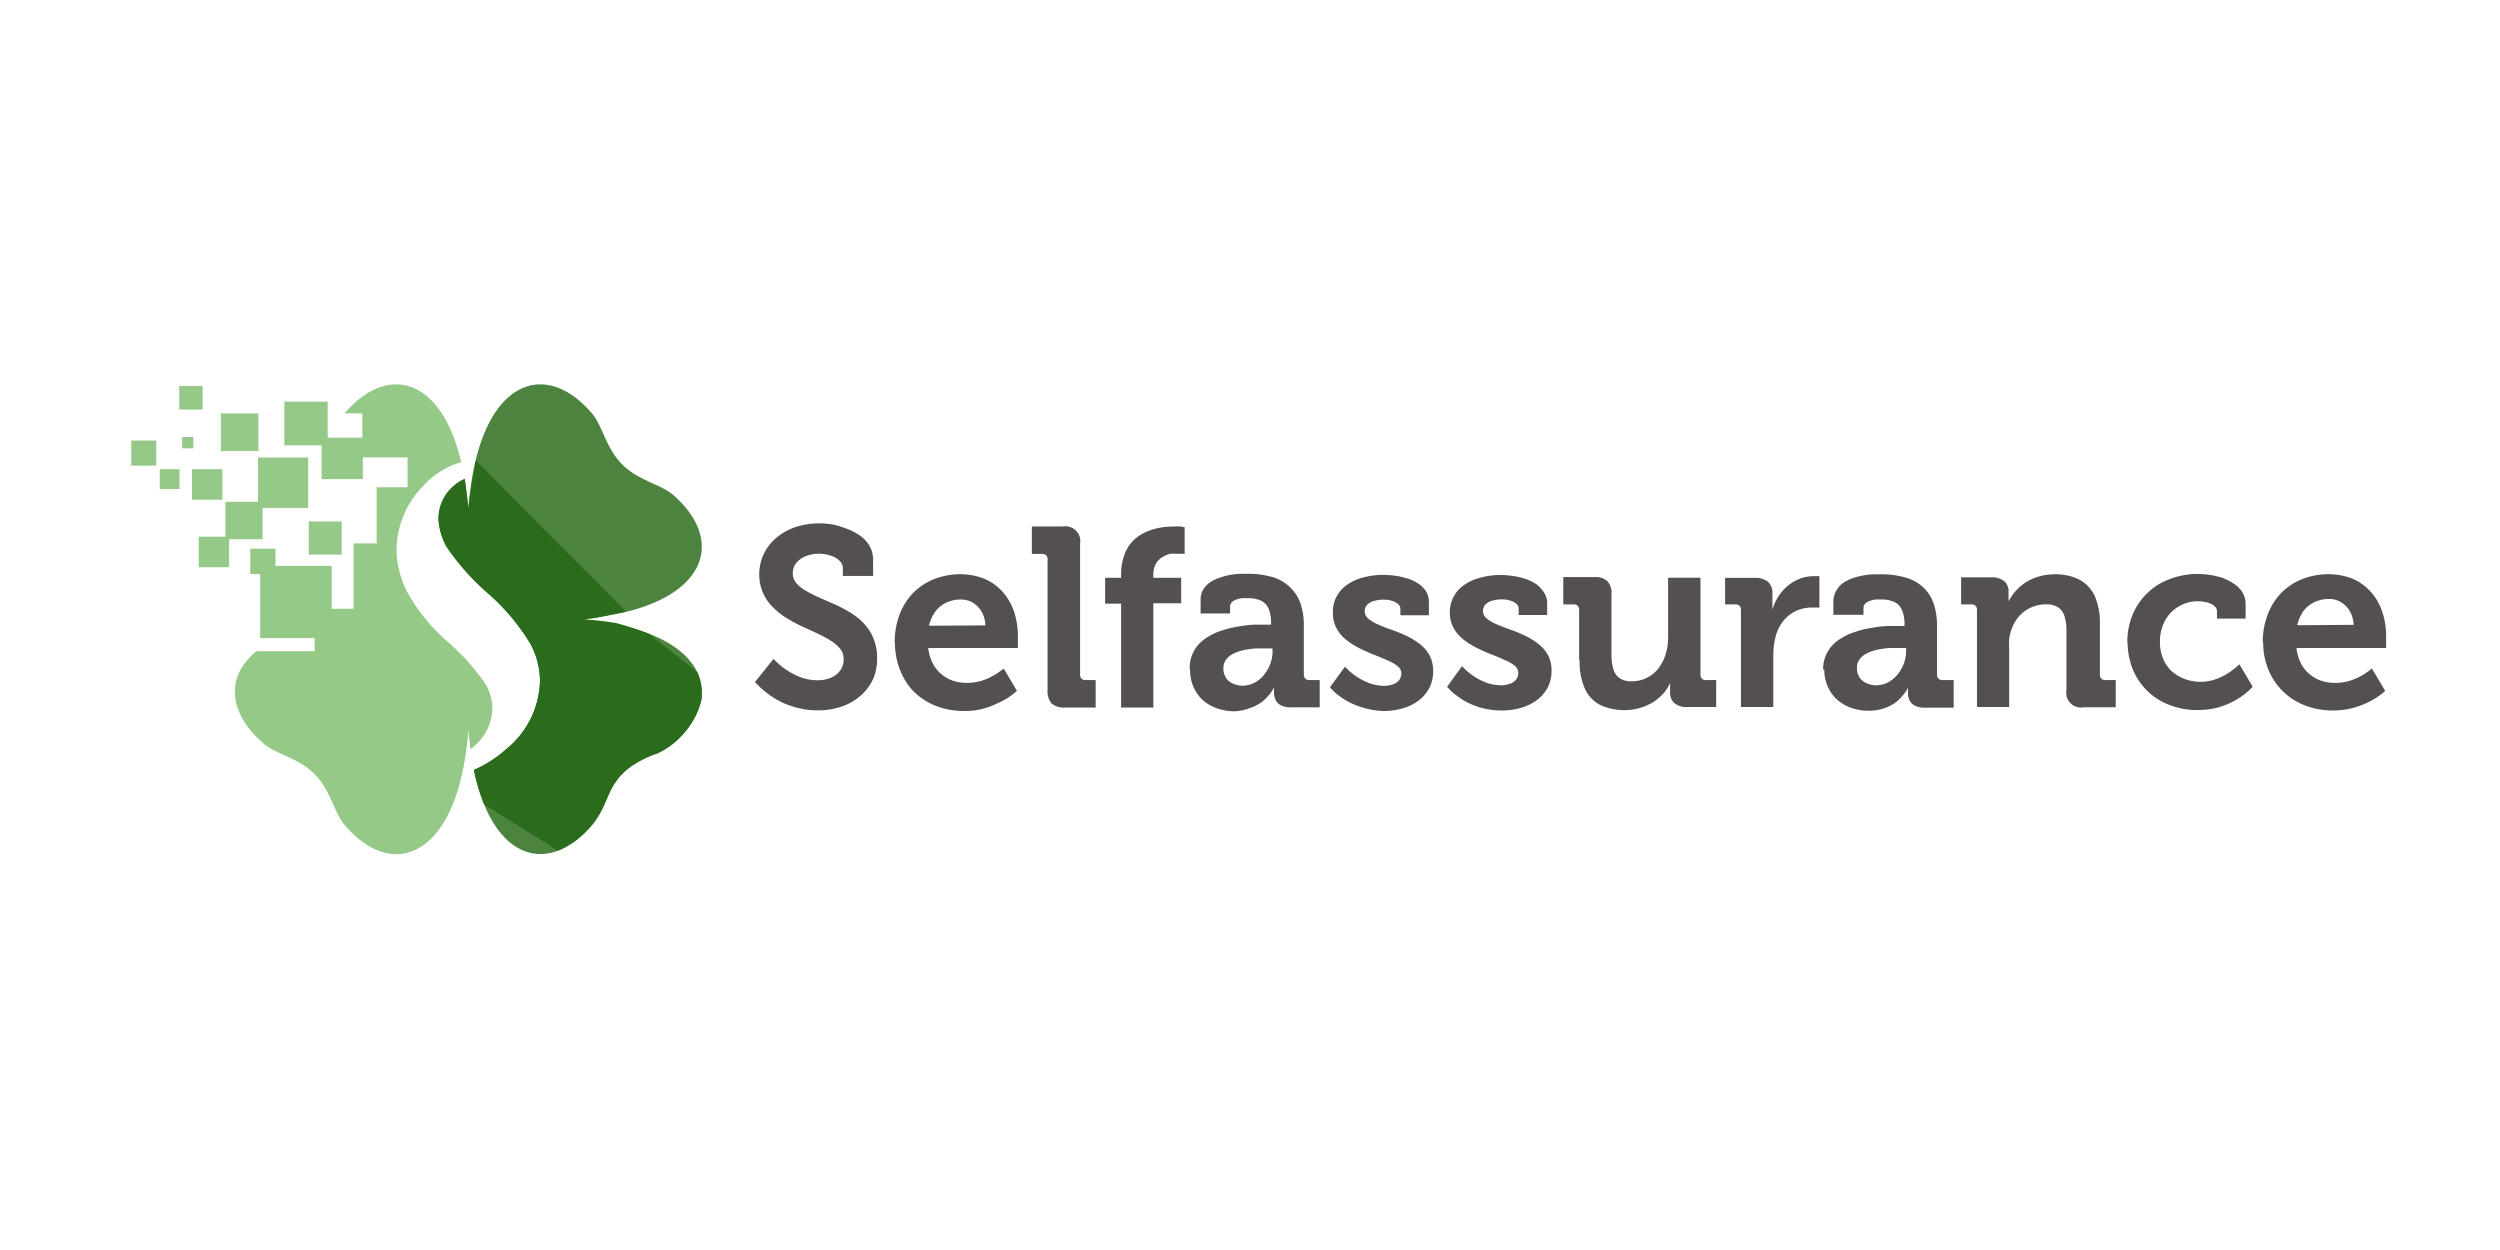<?xml version="1.0" encoding="UTF-8" standalone="no"?>
<svg
   width="400"
   height="200"
   viewBox="0 0 400 200"
   version="1.1"
   id="svg142"
   sodipodi:docname="selfassurance.svg"
   inkscape:version="1.2.2 (b0a84865, 2022-12-01)"
   xmlns:inkscape="http://www.inkscape.org/namespaces/inkscape"
   xmlns:sodipodi="http://sodipodi.sourceforge.net/DTD/sodipodi-0.dtd"
   xmlns="http://www.w3.org/2000/svg"
   xmlns:svg="http://www.w3.org/2000/svg">
  <sodipodi:namedview
     id="namedview144"
     pagecolor="#ffffff"
     bordercolor="#000000"
     borderopacity="0.25"
     inkscape:showpageshadow="2"
     inkscape:pageopacity="0.0"
     inkscape:pagecheckerboard="0"
     inkscape:deskcolor="#d1d1d1"
     showgrid="false"
     inkscape:zoom="2"
     inkscape:cx="84"
     inkscape:cy="70.75"
     inkscape:window-width="2377"
     inkscape:window-height="1205"
     inkscape:window-x="0"
     inkscape:window-y="25"
     inkscape:window-maximized="0"
     inkscape:current-layer="svg142" />
  <defs
     id="defs134">
    <clipPath
       id="clip-path">
      <rect
         id="Rectangle_139"
         data-name="Rectangle 139"
         width="169.3"
         height="35.27"
         fill="none"
         x="0"
         y="0" />
    </clipPath>
  </defs>
  <g
     id="Groupe_345"
     data-name="Groupe 345"
     transform="matrix(2.131,0,0,2.131,21,61.5)">
    <g
       id="Groupe_344"
       data-name="Groupe 344"
       clip-path="url(#clip-path)">
      <path
         id="Tracé_179"
         data-name="Tracé 179"
         d="m 46.86,22.384 0.14,0.14 a 5.591,5.591 0 0 0 0.41,0.39 7.076,7.076 0 0 0 0.66,0.51 6,6 0 0 0 2.08,0.89 5.436,5.436 0 0 0 1.38,0.16 5.38,5.38 0 0 0 1.91,-0.32 4.154,4.154 0 0 0 1.42,-0.87 3.847,3.847 0 0 0 0.89,-1.27 4.005,4.005 0 0 0 0.25,-1.49 3.692,3.692 0 0 0 -0.28,-1.46 3.463,3.463 0 0 0 -0.72,-1.12 4.708,4.708 0 0 0 -1,-0.8 10.159,10.159 0 0 0 -1.16,-0.62 l -1.17,-0.51 a 8.106,8.106 0 0 1 -1,-0.51 2.429,2.429 0 0 1 -0.73,-0.58 1.108,1.108 0 0 1 -0.27,-0.75 1.209,1.209 0 0 1 0.26,-0.76 1.684,1.684 0 0 1 0.7,-0.51 2.741,2.741 0 0 1 1,-0.19 2.879,2.879 0 0 1 0.66,0.08 2.665,2.665 0 0 1 0.58,0.21 1.5,1.5 0 0 1 0.4,0.34 0.731,0.731 0 0 1 0.16,0.43 v 0.61 h 2.27 v -1.26 a 2.1,2.1 0 0 0 -0.27,-1 2.529,2.529 0 0 0 -0.7,-0.76 4.442,4.442 0 0 0 -1,-0.52 6.218,6.218 0 0 0 -1.04,-0.32 6.442,6.442 0 0 0 -1,-0.09 5.823,5.823 0 0 0 -1.82,0.28 4.6,4.6 0 0 0 -1.43,0.8 3.733,3.733 0 0 0 -0.95,1.22 3.63,3.63 0 0 0 -0.34,1.52 3.509,3.509 0 0 0 0.28,1.39 3.438,3.438 0 0 0 0.72,1.06 5.375,5.375 0 0 0 1,0.81 11.193,11.193 0 0 0 1.18,0.64 l 1.17,0.54 a 9.09,9.09 0 0 1 1,0.54 2.987,2.987 0 0 1 0.72,0.61 1.188,1.188 0 0 1 0.27,0.77 1.423,1.423 0 0 1 -0.27,0.88 1.668,1.668 0 0 1 -0.71,0.54 2.572,2.572 0 0 1 -1,0.18 3.728,3.728 0 0 1 -1.07,-0.16 5.284,5.284 0 0 1 -0.9,-0.4 5.491,5.491 0 0 1 -0.71,-0.48 c -0.19,-0.16 -0.34,-0.29 -0.45,-0.4 l -0.16,-0.16 -1.41,1.76 z m 10.48,-3 a 5.555,5.555 0 0 0 0.36,2 4.905,4.905 0 0 0 1,1.63 5,5 0 0 0 1.65,1.1 5.793,5.793 0 0 0 2.18,0.41 5.68,5.68 0 0 0 1.35,-0.15 5.964,5.964 0 0 0 1.12,-0.41 6.8,6.8 0 0 0 0.82,-0.43 5,5 0 0 0 0.5,-0.37 l 0.18,-0.15 -1,-1.69 c 0,0 0,0.05 -0.13,0.12 l -0.38,0.27 c -0.16,0.1 -0.36,0.21 -0.58,0.32 a 4.02,4.02 0 0 1 -0.76,0.27 3.531,3.531 0 0 1 -0.88,0.11 3.341,3.341 0 0 1 -1.06,-0.16 2.8,2.8 0 0 1 -0.89,-0.5 2.643,2.643 0 0 1 -0.65,-0.82 3.3,3.3 0 0 1 -0.33,-1.14 h 6.73 v -0.1 a 1.373,1.373 0 0 0 0,-0.24 v -0.29 a 2.433,2.433 0 0 0 0,-0.27 5.884,5.884 0 0 0 -0.28,-1.81 4.414,4.414 0 0 0 -0.83,-1.47 3.9,3.9 0 0 0 -1.36,-1 4.887,4.887 0 0 0 -1.85,-0.36 5.369,5.369 0 0 0 -2,0.38 4.605,4.605 0 0 0 -1.57,1.05 4.76,4.76 0 0 0 -1,1.62 5.884,5.884 0 0 0 -0.36,2.06 z m 2.56,-1.26 a 2.759,2.759 0 0 1 0.47,-1.06 2.107,2.107 0 0 1 0.81,-0.67 2.519,2.519 0 0 1 1.12,-0.24 1.707,1.707 0 0 1 0.91,0.25 1.879,1.879 0 0 1 0.65,0.69 2.126,2.126 0 0 1 0.27,1 z m 8.9,4.84 a 1.36,1.36 0 0 0 0.31,1 1.4,1.4 0 0 0 1,0.3 h 2.3 V 22.2 h -0.75 a 0.427,0.427 0 0 1 -0.31,-0.1 0.461,0.461 0 0 1 -0.11,-0.32 v -9.81 a 1.12,1.12 0 0 0 -0.9,-1.3 1.139,1.139 0 0 0 -0.395,0 H 67.62 v 2.06 h 0.76 a 0.38,0.38 0 0 1 0.42,0.335 0.4,0.4 0 0 1 0,0.085 v 9.81 z m 5.51,1.3 h 2.43 v -7.83 h 2.09 v -1.91 h -2.09 v -0.23 a 1.673,1.673 0 0 1 0.2,-0.84 1.4,1.4 0 0 1 0.48,-0.48 1.99,1.99 0 0 1 0.58,-0.25 3.061,3.061 0 0 1 0.59,0 1.968,1.968 0 0 1 0.36,0 h 0.14 v -2 a 0.823,0.823 0 0 1 -0.23,-0.05 4.62,4.62 0 0 0 -0.6,0 6.437,6.437 0 0 0 -0.93,0.07 4.574,4.574 0 0 0 -1,0.28 3.4,3.4 0 0 0 -1,0.61 2.892,2.892 0 0 0 -0.72,1.05 4.2,4.2 0 0 0 -0.29,1.61 v 0.23 h -1.2 v 1.94 h 1.2 v 7.82 z m 5.19,-2.81 a 3.128,3.128 0 0 0 0.27,1.3 2.9,2.9 0 0 0 0.74,1 3.188,3.188 0 0 0 1.07,0.59 3.931,3.931 0 0 0 1.25,0.2 3.58,3.58 0 0 0 1.17,-0.244 3.287,3.287 0 0 0 0.84,-0.42 3.08,3.08 0 0 0 0.55,-0.52 2.6,2.6 0 0 0 0.31,-0.42 1.755,1.755 0 0 1 0.1,-0.18 q 0,0.06 0,0.12 v 0.3 a 1.192,1.192 0 0 0 0.13,0.53 0.841,0.841 0 0 0 0.4,0.39 1.482,1.482 0 0 0 0.72,0.15 h 2.18 V 22.2 h -0.77 a 0.427,0.427 0 0 1 -0.31,-0.1 0.461,0.461 0 0 1 -0.11,-0.32 v -3.63 a 5.013,5.013 0 0 0 -0.2,-1.53 3.086,3.086 0 0 0 -0.68,-1.23 3.234,3.234 0 0 0 -1.3,-0.87 6.553,6.553 0 0 0 -2,-0.3 h -0.61 a 5.58,5.58 0 0 0 -1.55,0.3 3.126,3.126 0 0 0 -0.71,0.35 1.787,1.787 0 0 0 -0.51,0.55 1.5,1.5 0 0 0 -0.19,0.78 v 1 h 2.21 v -0.52 a 0.5,0.5 0 0 1 0.14,-0.33 0.994,0.994 0 0 1 0.35,-0.2 3.014,3.014 0 0 1 0.43,-0.1 h 0.38 a 2.446,2.446 0 0 1 1,0.18 1.213,1.213 0 0 1 0.6,0.62 2.858,2.858 0 0 1 0.18,1.11 v 0.08 h -1.3 a 11.382,11.382 0 0 0 -1.22,0.15 7.355,7.355 0 0 0 -1.29,0.33 4.585,4.585 0 0 0 -1.15,0.58 2.772,2.772 0 0 0 -0.83,0.91 2.671,2.671 0 0 0 -0.32,1.31 z m 2.5,-0.13 a 1.109,1.109 0 0 1 0.22,-0.68 1.492,1.492 0 0 1 0.57,-0.44 3.112,3.112 0 0 1 0.78,-0.26 6.386,6.386 0 0 1 0.87,-0.12 h 1.25 v 0.23 a 2.691,2.691 0 0 1 -0.16,0.91 3,3 0 0 1 -0.46,0.82 2.347,2.347 0 0 1 -0.7,0.6 2,2 0 0 1 -0.9,0.24 1.8,1.8 0 0 1 -0.82,-0.19 1.151,1.151 0 0 1 -0.49,-0.46 1.224,1.224 0 0 1 -0.16,-0.65 m 8,1.42 0.16,0.18 a 4.011,4.011 0 0 0 0.49,0.43 5.3,5.3 0 0 0 0.82,0.52 5.7,5.7 0 0 0 1.13,0.43 5.872,5.872 0 0 0 1.4,0.22 5.044,5.044 0 0 0 1.49,-0.21 3.594,3.594 0 0 0 1.19,-0.59 3.019,3.019 0 0 0 0.79,-0.94 2.789,2.789 0 0 0 0.28,-1.26 2.5,2.5 0 0 0 -0.28,-1.2 2.835,2.835 0 0 0 -0.74,-0.84 5.215,5.215 0 0 0 -1,-0.61 11.534,11.534 0 0 0 -1.1,-0.45 q -0.559,-0.19 -1,-0.39 a 3.081,3.081 0 0 1 -0.73,-0.43 0.739,0.739 0 0 1 -0.29,-0.56 0.723,0.723 0 0 1 0.18,-0.49 1.105,1.105 0 0 1 0.51,-0.29 2.505,2.505 0 0 1 0.76,-0.1 1.8,1.8 0 0 1 0.56,0.08 1.155,1.155 0 0 1 0.47,0.23 0.479,0.479 0 0 1 0.2,0.38 v 0.48 h 2.14 v -1 a 1.486,1.486 0 0 0 -0.23,-0.82 2,2 0 0 0 -0.6,-0.58 3.439,3.439 0 0 0 -0.82,-0.37 5.771,5.771 0 0 0 -0.91,-0.2 6.865,6.865 0 0 0 -0.86,-0.06 5.584,5.584 0 0 0 -1.45,0.18 3.576,3.576 0 0 0 -1.21,0.52 2.46,2.46 0 0 0 -1.13,2.15 2.409,2.409 0 0 0 0.28,1.17 2.8,2.8 0 0 0 0.74,0.87 5.648,5.648 0 0 0 1,0.63 c 0.37,0.18 0.73,0.35 1.1,0.49 0.37,0.14 0.7,0.28 1,0.42 a 3.008,3.008 0 0 1 0.74,0.42 0.689,0.689 0 0 1 0.28,0.52 0.846,0.846 0 0 1 -0.17,0.54 1,1 0 0 1 -0.47,0.31 2,2 0 0 1 -0.68,0.11 3.6,3.6 0 0 1 -0.94,-0.15 4.49,4.49 0 0 1 -0.8,-0.36 4.721,4.721 0 0 1 -0.62,-0.42 3.174,3.174 0 0 1 -0.4,-0.36 1.77,1.77 0 0 1 -0.15,-0.15 z m 8.84,0 0.16,0.18 a 3.47,3.47 0 0 0 0.5,0.43 4.75,4.75 0 0 0 0.81,0.52 5.7,5.7 0 0 0 1.13,0.43 5.859,5.859 0 0 0 1.45,0.18 5.044,5.044 0 0 0 1.49,-0.21 3.6,3.6 0 0 0 1.19,-0.59 3.019,3.019 0 0 0 0.79,-0.94 2.8,2.8 0 0 0 0.28,-1.24 2.5,2.5 0 0 0 -0.28,-1.2 2.835,2.835 0 0 0 -0.74,-0.84 5.215,5.215 0 0 0 -1,-0.61 11.534,11.534 0 0 0 -1.1,-0.45 c -0.37,-0.13 -0.71,-0.26 -1,-0.39 a 2.993,2.993 0 0 1 -0.74,-0.43 0.739,0.739 0 0 1 -0.29,-0.56 0.723,0.723 0 0 1 0.18,-0.49 1.105,1.105 0 0 1 0.51,-0.29 2.506,2.506 0 0 1 0.76,-0.1 1.8,1.8 0 0 1 0.56,0.08 1.155,1.155 0 0 1 0.47,0.23 0.479,0.479 0 0 1 0.2,0.38 v 0.48 h 2.14 v -1 a 1.492,1.492 0 0 0 -0.31,-0.79 2,2 0 0 0 -0.6,-0.58 3.439,3.439 0 0 0 -0.82,-0.37 5.772,5.772 0 0 0 -0.91,-0.2 6.865,6.865 0 0 0 -0.86,-0.06 5.632,5.632 0 0 0 -1.45,0.18 3.675,3.675 0 0 0 -1.21,0.52 2.461,2.461 0 0 0 -1.15,2.1 2.409,2.409 0 0 0 0.28,1.17 2.8,2.8 0 0 0 0.74,0.87 5.647,5.647 0 0 0 1,0.63 c 0.37,0.18 0.73,0.35 1.1,0.49 0.37,0.14 0.7,0.28 1,0.42 a 3.008,3.008 0 0 1 0.74,0.42 0.689,0.689 0 0 1 0.28,0.52 0.846,0.846 0 0 1 -0.17,0.54 1,1 0 0 1 -0.47,0.31 1.994,1.994 0 0 1 -0.68,0.11 3.6,3.6 0 0 1 -0.94,-0.15 4.49,4.49 0 0 1 -0.8,-0.36 4.721,4.721 0 0 1 -0.62,-0.42 4.013,4.013 0 0 1 -0.4,-0.36 0.947,0.947 0 0 1 -0.14,-0.15 l -1.15,1.59 z m 9.91,-2 a 4.831,4.831 0 0 0 0.41,2.14 2.507,2.507 0 0 0 1.16,1.2 4.38,4.38 0 0 0 3,0.2 4.14,4.14 0 0 0 1,-0.46 3.609,3.609 0 0 0 0.74,-0.65 2.8,2.8 0 0 0 0.48,-0.75 1.091,1.091 0 0 1 0,0.14 v 0.57 a 1,1 0 0 0 0.33,0.8 1.377,1.377 0 0 0 1,0.29 H 119 V 22.2 h -0.76 a 0.427,0.427 0 0 1 -0.31,-0.1 0.461,0.461 0 0 1 -0.11,-0.32 v -7.26 h -2.43 V 19 a 4.3,4.3 0 0 1 -0.18,1.25 3.451,3.451 0 0 1 -0.53,1.05 2.492,2.492 0 0 1 -2.03,0.99 1.49,1.49 0 0 1 -0.93,-0.25 1.257,1.257 0 0 1 -0.45,-0.7 3.553,3.553 0 0 1 -0.13,-1 v -4.56 a 1.389,1.389 0 0 0 -0.3,-1 1.369,1.369 0 0 0 -1,-0.31 h -2.32 v 2.05 h 0.77 a 0.427,0.427 0 0 1 0.31,0.1 0.442,0.442 0 0 1 0.11,0.32 v 3.79 z m 12.13,3.48 h 2.41 v -3.83 a 7.2,7.2 0 0 1 0.05,-0.83 5.608,5.608 0 0 1 0.16,-0.76 3.173,3.173 0 0 1 0.46,-0.94 2.777,2.777 0 0 1 0.65,-0.63 2.382,2.382 0 0 1 0.76,-0.36 2.746,2.746 0 0 1 0.79,-0.12 h 0.59 V 14.4 h -0.44 a 3,3 0 0 0 -1.36,0.34 3.4,3.4 0 0 0 -1.07,0.89 3.879,3.879 0 0 0 -0.66,1.28 v -0.17 a 4.224,4.224 0 0 0 0,-0.45 v -0.57 a 1.13,1.13 0 0 0 -0.33,-0.9 1.47,1.47 0 0 0 -1,-0.29 h -2.22 v 1.99 h 0.77 a 0.427,0.427 0 0 1 0.31,0.1 0.442,0.442 0 0 1 0.11,0.32 v 7.27 z m 6.24,-2.81 a 3,3 0 0 0 0.27,1.3 2.779,2.779 0 0 0 0.74,1 3.251,3.251 0 0 0 1.06,0.59 4.055,4.055 0 0 0 1.26,0.2 3.591,3.591 0 0 0 1.15,-0.18 3.287,3.287 0 0 0 0.84,-0.42 3.472,3.472 0 0 0 0.55,-0.52 3.346,3.346 0 0 0 0.31,-0.42 1.757,1.757 0 0 1 0.1,-0.18 q 0,0.06 0,0.12 v 0.3 a 1.075,1.075 0 0 0 0.13,0.53 0.841,0.841 0 0 0 0.4,0.39 1.483,1.483 0 0 0 0.72,0.15 h 2.18 V 22.2 H 136 a 0.427,0.427 0 0 1 -0.31,-0.1 0.461,0.461 0 0 1 -0.11,-0.32 v -3.63 a 5.347,5.347 0 0 0 -0.2,-1.53 3.086,3.086 0 0 0 -0.68,-1.23 3.213,3.213 0 0 0 -1.3,-0.83 6.433,6.433 0 0 0 -2,-0.3 h -0.62 a 5.58,5.58 0 0 0 -1.55,0.3 3.273,3.273 0 0 0 -0.7,0.35 1.788,1.788 0 0 0 -0.53,0.61 1.611,1.611 0 0 0 -0.2,0.78 v 1 h 2.26 v -0.52 a 0.5,0.5 0 0 1 0.14,-0.33 0.994,0.994 0 0 1 0.35,-0.2 3.2,3.2 0 0 1 0.42,-0.1 h 0.39 a 2.447,2.447 0 0 1 1,0.18 1.158,1.158 0 0 1 0.59,0.62 2.667,2.667 0 0 1 0.19,1.11 v 0.08 h -1.3 a 11.382,11.382 0 0 0 -1.22,0.15 7.182,7.182 0 0 0 -1.29,0.33 4.44,4.44 0 0 0 -1.15,0.58 2.61,2.61 0 0 0 -1.15,2.22 z m 2.45,-0.12 a 1,1 0 0 1 0.22,-0.68 1.492,1.492 0 0 1 0.57,-0.44 3.112,3.112 0 0 1 0.78,-0.26 6.386,6.386 0 0 1 0.87,-0.12 h 1.25 v 0.23 a 2.691,2.691 0 0 1 -0.16,0.91 3,3 0 0 1 -0.46,0.82 2.347,2.347 0 0 1 -0.7,0.6 2,2 0 0 1 -0.9,0.24 1.8,1.8 0 0 1 -0.82,-0.19 1.145,1.145 0 0 1 -0.49,-0.46 1.215,1.215 0 0 1 -0.16,-0.62 z m 9.11,2.93 H 141 v -4.45 a 4.994,4.994 0 0 1 0,-0.67 3.229,3.229 0 0 1 0.15,-0.63 2.892,2.892 0 0 1 0.54,-1 2.575,2.575 0 0 1 0.9,-0.7 2.8,2.8 0 0 1 1.18,-0.26 1.668,1.668 0 0 1 0.94,0.25 1.286,1.286 0 0 1 0.46,0.7 3.6,3.6 0 0 1 0.13,1 v 4.48 a 1.11,1.11 0 0 0 1.3,1.3 H 149 V 22.2 h -0.77 a 0.427,0.427 0 0 1 -0.31,-0.1 0.461,0.461 0 0 1 -0.11,-0.32 v -3.8 a 4.994,4.994 0 0 0 -0.4,-2.12 2.669,2.669 0 0 0 -1.16,-1.21 4,4 0 0 0 -1.85,-0.39 4.078,4.078 0 0 0 -1.31,0.21 3.538,3.538 0 0 0 -1,0.5 3.743,3.743 0 0 0 -0.7,0.66 3.791,3.791 0 0 0 -0.44,0.66 v -0.13 a 2.34,2.34 0 0 0 0,-0.29 v -0.29 a 1,1 0 0 0 -0.32,-0.8 1.453,1.453 0 0 0 -1,-0.29 h -2.24 v 2.03 h 0.76 a 0.463,0.463 0 0 1 0.32,0.1 0.442,0.442 0 0 1 0.11,0.32 v 7.27 z m 11.21,-4.88 a 5.515,5.515 0 0 0 0.37,2 4.791,4.791 0 0 0 2.73,2.71 5.764,5.764 0 0 0 2.18,0.4 6.438,6.438 0 0 0 1.45,-0.18 5.755,5.755 0 0 0 1.14,-0.44 5.153,5.153 0 0 0 0.84,-0.52 3.687,3.687 0 0 0 0.51,-0.44 1.377,1.377 0 0 0 0.17,-0.18 l -1,-1.68 -0.14,0.13 a 4.352,4.352 0 0 1 -0.4,0.33 5.393,5.393 0 0 1 -0.61,0.39 4.432,4.432 0 0 1 -0.8,0.33 3.383,3.383 0 0 1 -2.08,-0.05 3.053,3.053 0 0 1 -1,-0.57 2.631,2.631 0 0 1 -0.68,-0.94 3.288,3.288 0 0 1 -0.25,-1.31 3.333,3.333 0 0 1 0.37,-1.57 2.8,2.8 0 0 1 2.52,-1.47 2.008,2.008 0 0 1 0.47,0.05 1.682,1.682 0 0 1 0.45,0.13 0.993,0.993 0 0 1 0.34,0.24 0.488,0.488 0 0 1 0.13,0.35 v 0.53 h 2.15 v -1.12 a 1.672,1.672 0 0 0 -0.25,-0.87 2.005,2.005 0 0 0 -0.64,-0.63 3.99,3.99 0 0 0 -0.86,-0.44 6.748,6.748 0 0 0 -0.94,-0.22 6.925,6.925 0 0 0 -0.85,-0.07 5.9,5.9 0 0 0 -2.25,0.42 4.656,4.656 0 0 0 -1.68,1.11 4.809,4.809 0 0 0 -1.05,1.62 5.338,5.338 0 0 0 -0.36,2 z m 10.18,0 a 5.341,5.341 0 0 0 0.36,2 4.811,4.811 0 0 0 2.7,2.73 5.751,5.751 0 0 0 2.18,0.41 5.6,5.6 0 0 0 1.34,-0.15 5.81,5.81 0 0 0 1.09,-0.37 5.922,5.922 0 0 0 0.81,-0.43 c 0.22,-0.15 0.39,-0.27 0.51,-0.37 l 0.17,-0.15 -1,-1.69 -0.13,0.12 -0.38,0.27 c -0.16,0.1 -0.36,0.21 -0.58,0.32 a 4.02,4.02 0 0 1 -0.76,0.27 3.658,3.658 0 0 1 -0.89,0.11 3.284,3.284 0 0 1 -1.05,-0.16 2.681,2.681 0 0 1 -0.89,-0.5 2.516,2.516 0 0 1 -0.65,-0.82 3.113,3.113 0 0 1 -0.33,-1.14 h 6.73 a 0.835,0.835 0 0 1 0,-0.1 v -0.8 a 5.568,5.568 0 0 0 -0.29,-1.81 4.1,4.1 0 0 0 -0.83,-1.47 3.849,3.849 0 0 0 -1.35,-1 4.9,4.9 0 0 0 -1.86,-0.36 5.369,5.369 0 0 0 -2,0.38 4.605,4.605 0 0 0 -1.57,1.05 4.76,4.76 0 0 0 -1,1.62 5.657,5.657 0 0 0 -0.36,2.06 z m 2.56,-1.26 a 2.926,2.926 0 0 1 0.46,-1.06 2.215,2.215 0 0 1 0.82,-0.67 2.507,2.507 0 0 1 1.11,-0.24 1.661,1.661 0 0 1 0.91,0.25 1.907,1.907 0 0 1 0.66,0.69 2.244,2.244 0 0 1 0.27,1 z"
         fill="#54504f" />
      <path
         id="Tracé_180"
         data-name="Tracé 180"
         d="m 23.664,12.173 a 18.083,18.083 0 0 0 3.1,3.5 16.013,16.013 0 0 1 3.216,3.821 6.05,6.05 0 0 1 0.71,2.7 6.791,6.791 0 0 1 -2.553,5.212 9.039,9.039 0 0 1 -2.407,1.544 c 1.37,6.7 5.5,8.027 8.838,4.171 0.831,-0.967 1.054,-2.619 2.291,-3.863 1.237,-1.244 2.887,-1.47 3.846,-2.308 3.894,-3.4 2.474,-7.637 -4.452,-8.956 a 25.125,25.125 0 0 0 -2.677,-0.361 25.122,25.122 0 0 0 2.677,-0.36 c 6.926,-1.311 8.348,-5.545 4.452,-8.956 -0.959,-0.838 -2.614,-1.072 -3.846,-2.308 -1.232,-1.236 -1.462,-2.9 -2.3,-3.869 -3.231,-3.731 -7.216,-2.609 -8.7,3.568 -0.072,0.293 -0.136,0.6 -0.2,0.913 l -0.054,0.293 c -0.136,0.781 -0.235,1.565 -0.3,2.4 C 25.243,8.543 25.151,7.822 25.03,7.095 a 3.239,3.239 0 0 0 -1.02,0.705 3.133,3.133 0 0 0 -0.942,2.288 4.419,4.419 0 0 0 0.593,2.07 z"
         fill="#4c843f" />
      <path
         id="Tracé_181"
         data-name="Tracé 181"
         d="m 13.766,19.054 v 0.98 H 9.4 c -2.328,1.9 -2.135,4.6 0.512,6.916 0.96,0.838 2.617,1.069 3.847,2.308 1.23,1.239 1.462,2.9 2.3,3.869 3.28,3.793 7.332,2.574 8.767,-3.841 0.047,-0.209 0.092,-0.421 0.134,-0.64 0.061,-0.333 0.116,-0.664 0.165,-1 0.08,-0.55 0.144,-1.109 0.191,-1.694 0.04,0.5 0.094,0.975 0.156,1.445 0.113,-0.089 0.225,-0.184 0.331,-0.283 A 3.795,3.795 0 0 0 27.114,24.275 3.73,3.73 0 0 0 26.605,22.504 16.823,16.823 0 0 0 23.743,19.313 13.792,13.792 0 0 1 20.66,15.479 7.153,7.153 0 0 1 19.918,12.437 6.951,6.951 0 0 1 21.85,7.7 6.189,6.189 0 0 1 24.774,5.84 C 23.31,-0.449 19.3,-1.623 16.039,2.145 l -0.027,0.033 h 1.336 V 4 h -2.6 V 1.3 h -3.255 v 3.276 h 2.8 v 2.537 h 3.1 V 5.484 h 3.352 v 2.239 h -2.32 v 4.216 h -1.73 V 16.85 H 15.05 v -3.222 h -4.223 v -1.291 h -1.89 v 1.9 H 9.68 v 4.816 z M 4.663,4.8 H 3.819 V 3.952 H 4.663 Z M 5.356,1.889 H 3.6 V 0.118 h 1.756 z m 7.928,7.388 H 9.86 v 2.351 H 7.349 v 2.1 h -2.28 v -2.289 h 2 V 8.815 h 2.45 V 5.491 h 3.765 z M 9.546,5.011 H 6.731 V 2.178 H 9.546 Z M 1.878,6.106 H 0 V 4.218 H 1.878 Z M 3.624,7.859 H 2.14 V 6.366 h 1.484 z m 3.216,0.8 H 4.561 V 6.367 H 6.842 V 8.661 Z M 15.8,12.78 H 13.328 V 10.292 H 15.8 Z"
         fill="#94c988" />
      <path
         id="Tracé_182"
         data-name="Tracé 182"
         d="m 42.481,21.579 -3.619,-2.856 a 22.036,22.036 0 0 0 -2.454,-0.8 19.958,19.958 0 0 0 -2.377,-0.266 15.952,15.952 0 0 0 2.112,-0.4 L 37.153,17.065 25.87,5.718 c -0.067,0.249 -0.554,3.515 -0.561,3.6 0,-0.1 -0.023,-0.2 -0.03,-0.308 L 25.044,7.1 a 3.362,3.362 0 0 0 -1.979,3 5.28,5.28 0 0 0 0.594,2.069 18.011,18.011 0 0 0 3.1,3.5 16.032,16.032 0 0 1 3.216,3.821 6.009,6.009 0 0 1 0.712,2.7 6.79,6.79 0 0 1 -2.553,5.212 9.039,9.039 0 0 1 -2.411,1.545 14.429,14.429 0 0 0 0.776,2.59 l 5.534,3.47 a 6.465,6.465 0 0 0 2.528,-1.888 c 1.222,-1.416 1.1,-2.622 2.3,-3.869 a 5.8,5.8 0 0 1 2.619,-1.517 6.185,6.185 0 0 0 3.347,-4.087 4.007,4.007 0 0 0 -0.062,-1.2 4.083,4.083 0 0 0 -0.284,-0.868"
         fill="#2a6b1c" />
    </g>
  </g>
</svg>
